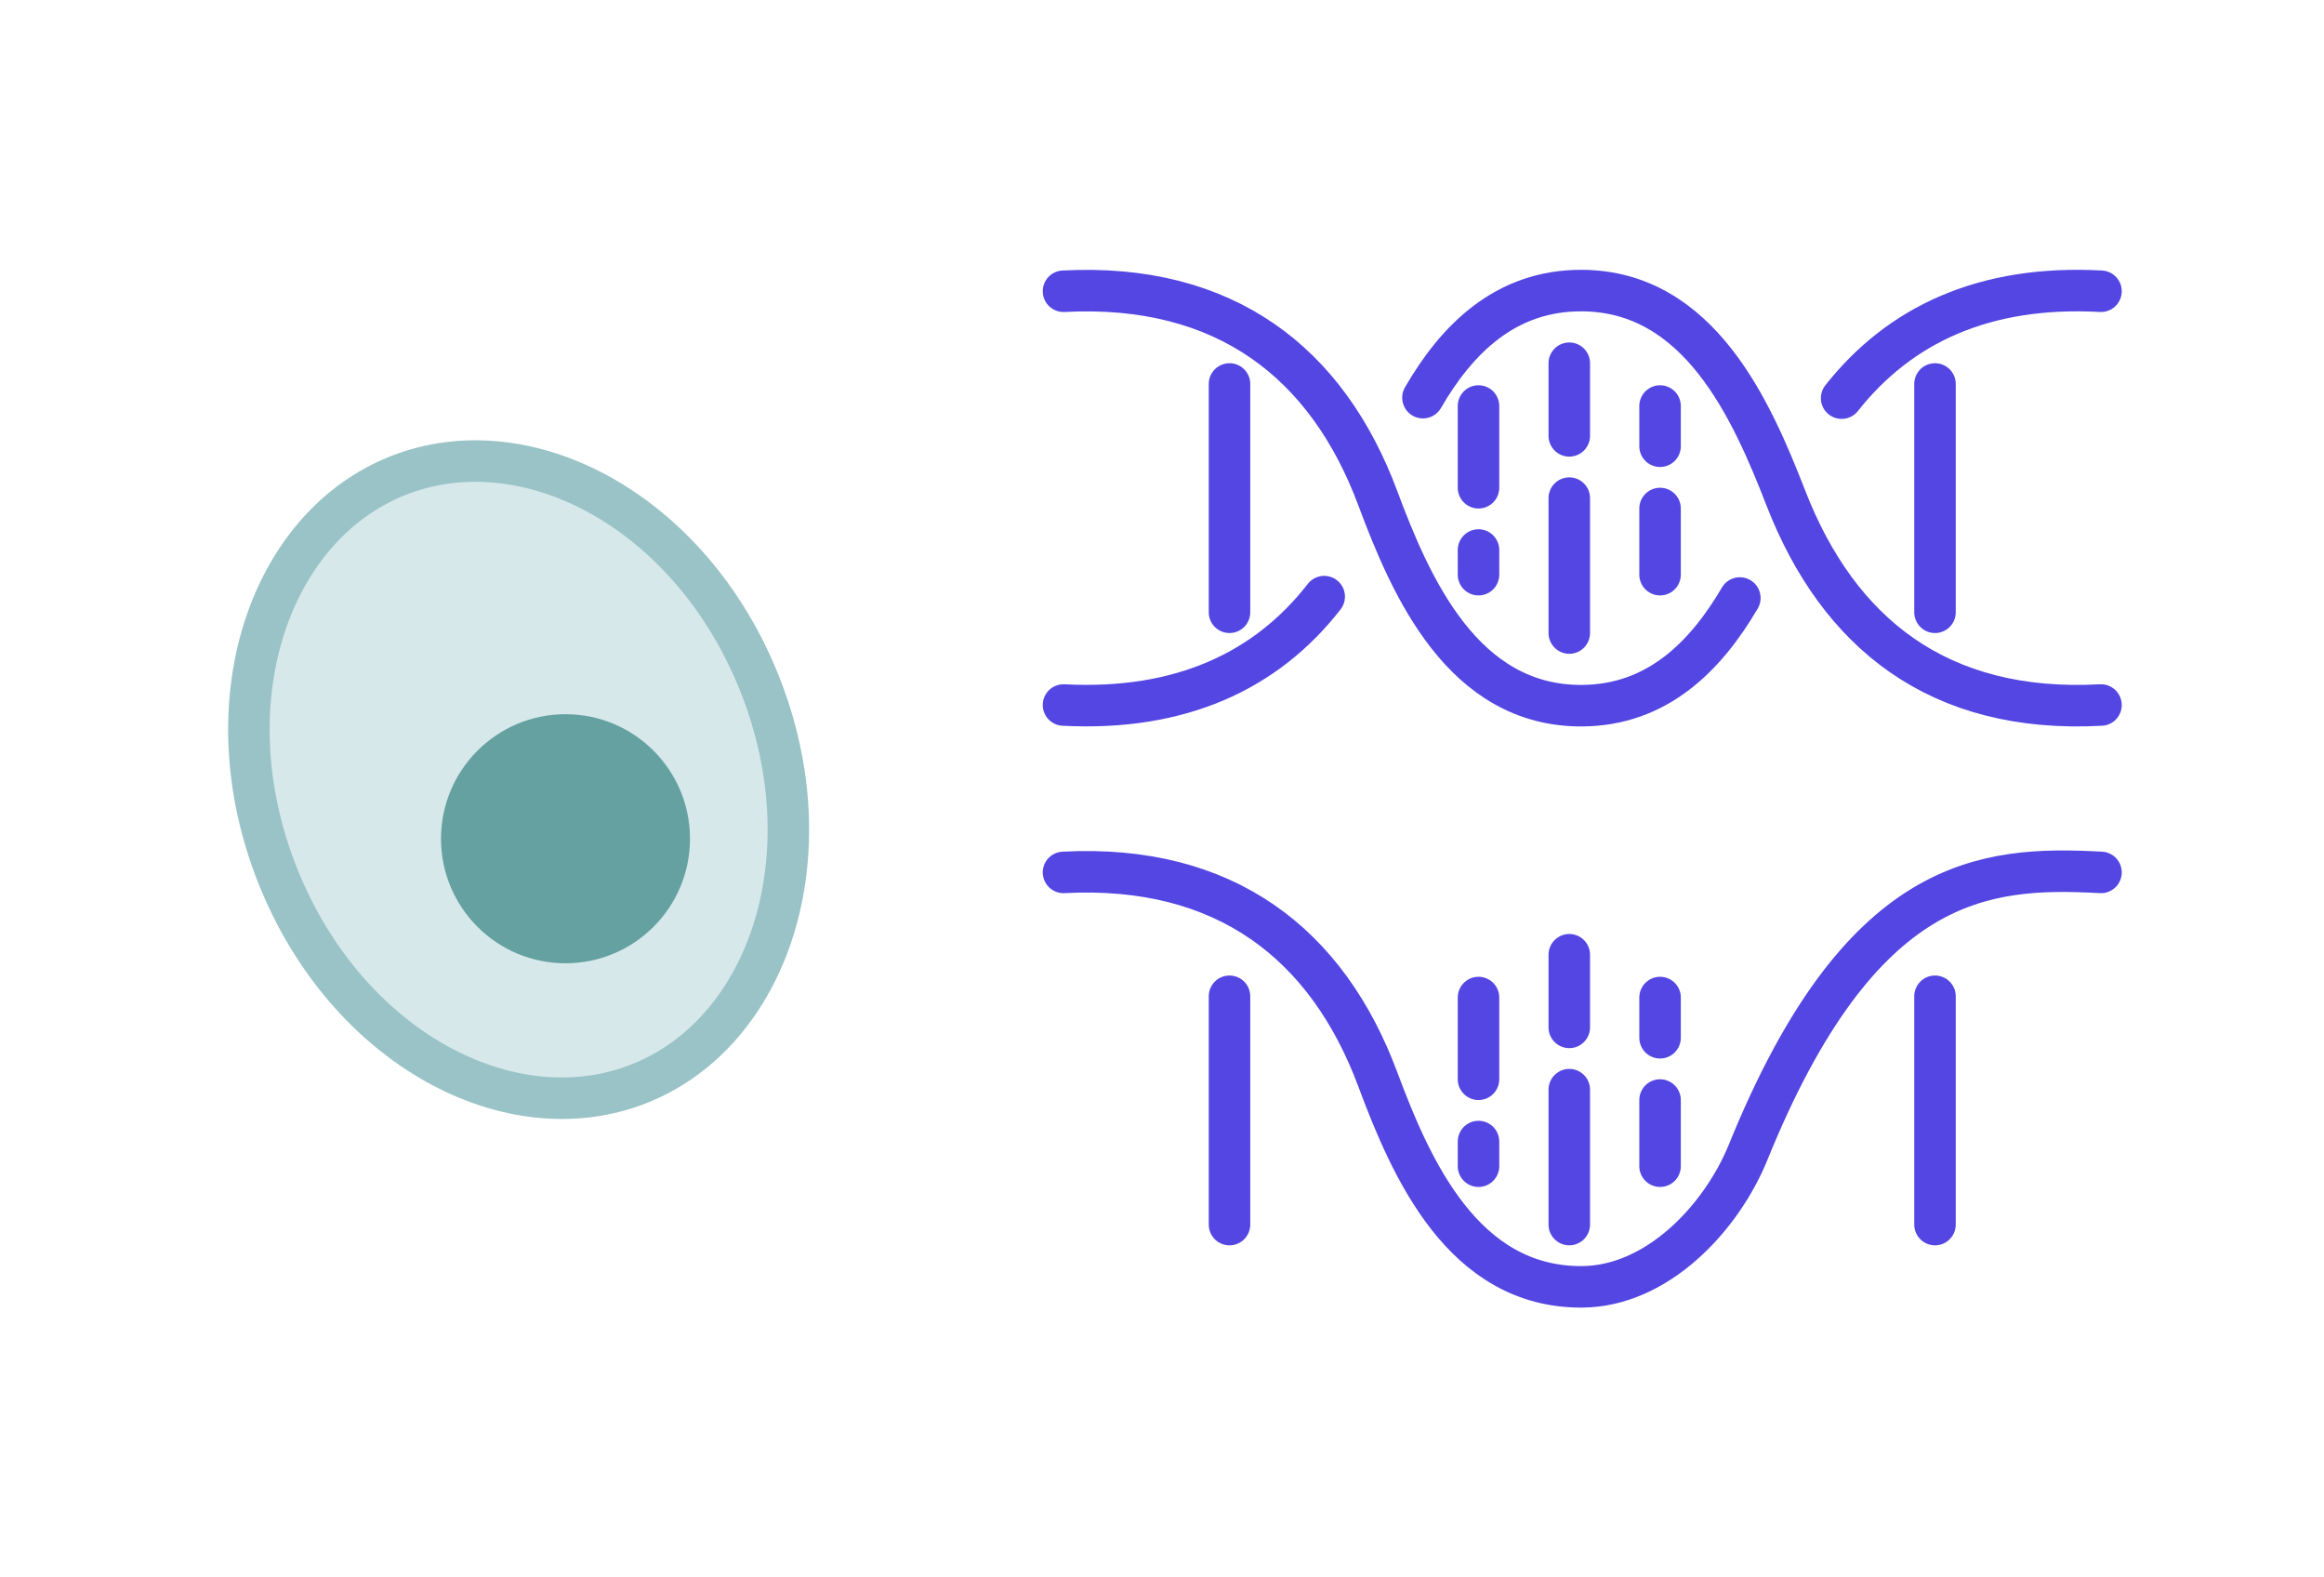 <svg width="112" height="76" viewBox="0 0 112 76" fill="none" xmlns="http://www.w3.org/2000/svg">
<path d="M36.608 32.941C39.905 41.225 37.058 49.723 30.821 52.206C24.584 54.688 16.677 50.47 13.38 42.185C10.083 33.901 12.93 25.403 19.166 22.921C25.403 20.439 33.311 24.657 36.608 32.941Z" fill="#D6E8EA" stroke="#9AC3C7" stroke-width="2"/>
<circle cx="27.253" cy="40.411" r="6" fill="#65A1A1"/>
<path d="M51.253 14.032C59.042 13.623 63.968 17.48 66.399 24.002C68.003 28.305 70.515 34.029 76.238 34C79.864 33.981 82.201 31.624 83.848 28.812M101.253 14.032C95.615 13.723 91.537 15.658 88.753 19.183" stroke="#5346E3" stroke-width="2" stroke-miterlimit="10" stroke-linecap="round"/>
<path d="M51.253 33.968C56.898 34.264 61.039 32.32 63.817 28.745M101.253 33.968C93.412 34.397 88.591 30.489 86.066 23.998C84.409 19.738 81.89 14.029 76.238 14C72.564 13.981 70.213 16.334 68.576 19.16" stroke="#5346E3" stroke-width="2" stroke-miterlimit="10" stroke-linecap="round"/>
<path d="M75.628 24L75.628 30.5M80.003 24.5L80.003 27.688M71.253 26.5L71.253 27.688" stroke="#5346E3" stroke-width="2" stroke-linecap="round"/>
<path d="M51.253 42.033C59.042 41.624 63.968 45.481 66.399 52.002C68.003 56.306 70.515 62.031 76.238 62.001C79.864 61.982 82.959 58.689 84.253 55.501C89.659 42.189 95.615 41.724 101.253 42.033" stroke="#5346E3" stroke-width="2" stroke-miterlimit="10" stroke-linecap="round"/>
<path d="M93.253 48.001L93.253 59.001" stroke="#5346E3" stroke-width="2" stroke-linecap="round"/>
<path d="M59.253 48.001L59.253 59.001" stroke="#5346E3" stroke-width="2" stroke-linecap="round"/>
<path d="M75.628 17.5L75.628 21M80.003 19.562L80.003 21.5M71.253 19.562L71.253 23.5" stroke="#5346E3" stroke-width="2" stroke-linecap="round"/>
<path d="M75.628 52.5L75.628 59M80.003 53L80.003 56.188M71.253 55L71.253 56.188" stroke="#5346E3" stroke-width="2" stroke-linecap="round"/>
<path d="M75.628 46L75.628 49.5M80.003 48.062L80.003 50M71.253 48.062L71.253 52" stroke="#5346E3" stroke-width="2" stroke-linecap="round"/>
<path d="M93.253 18.5L93.253 29.5" stroke="#5346E3" stroke-width="2" stroke-linecap="round"/>
<path d="M59.253 18.5L59.253 29.5" stroke="#5346E3" stroke-width="2" stroke-linecap="round"/>
</svg>
